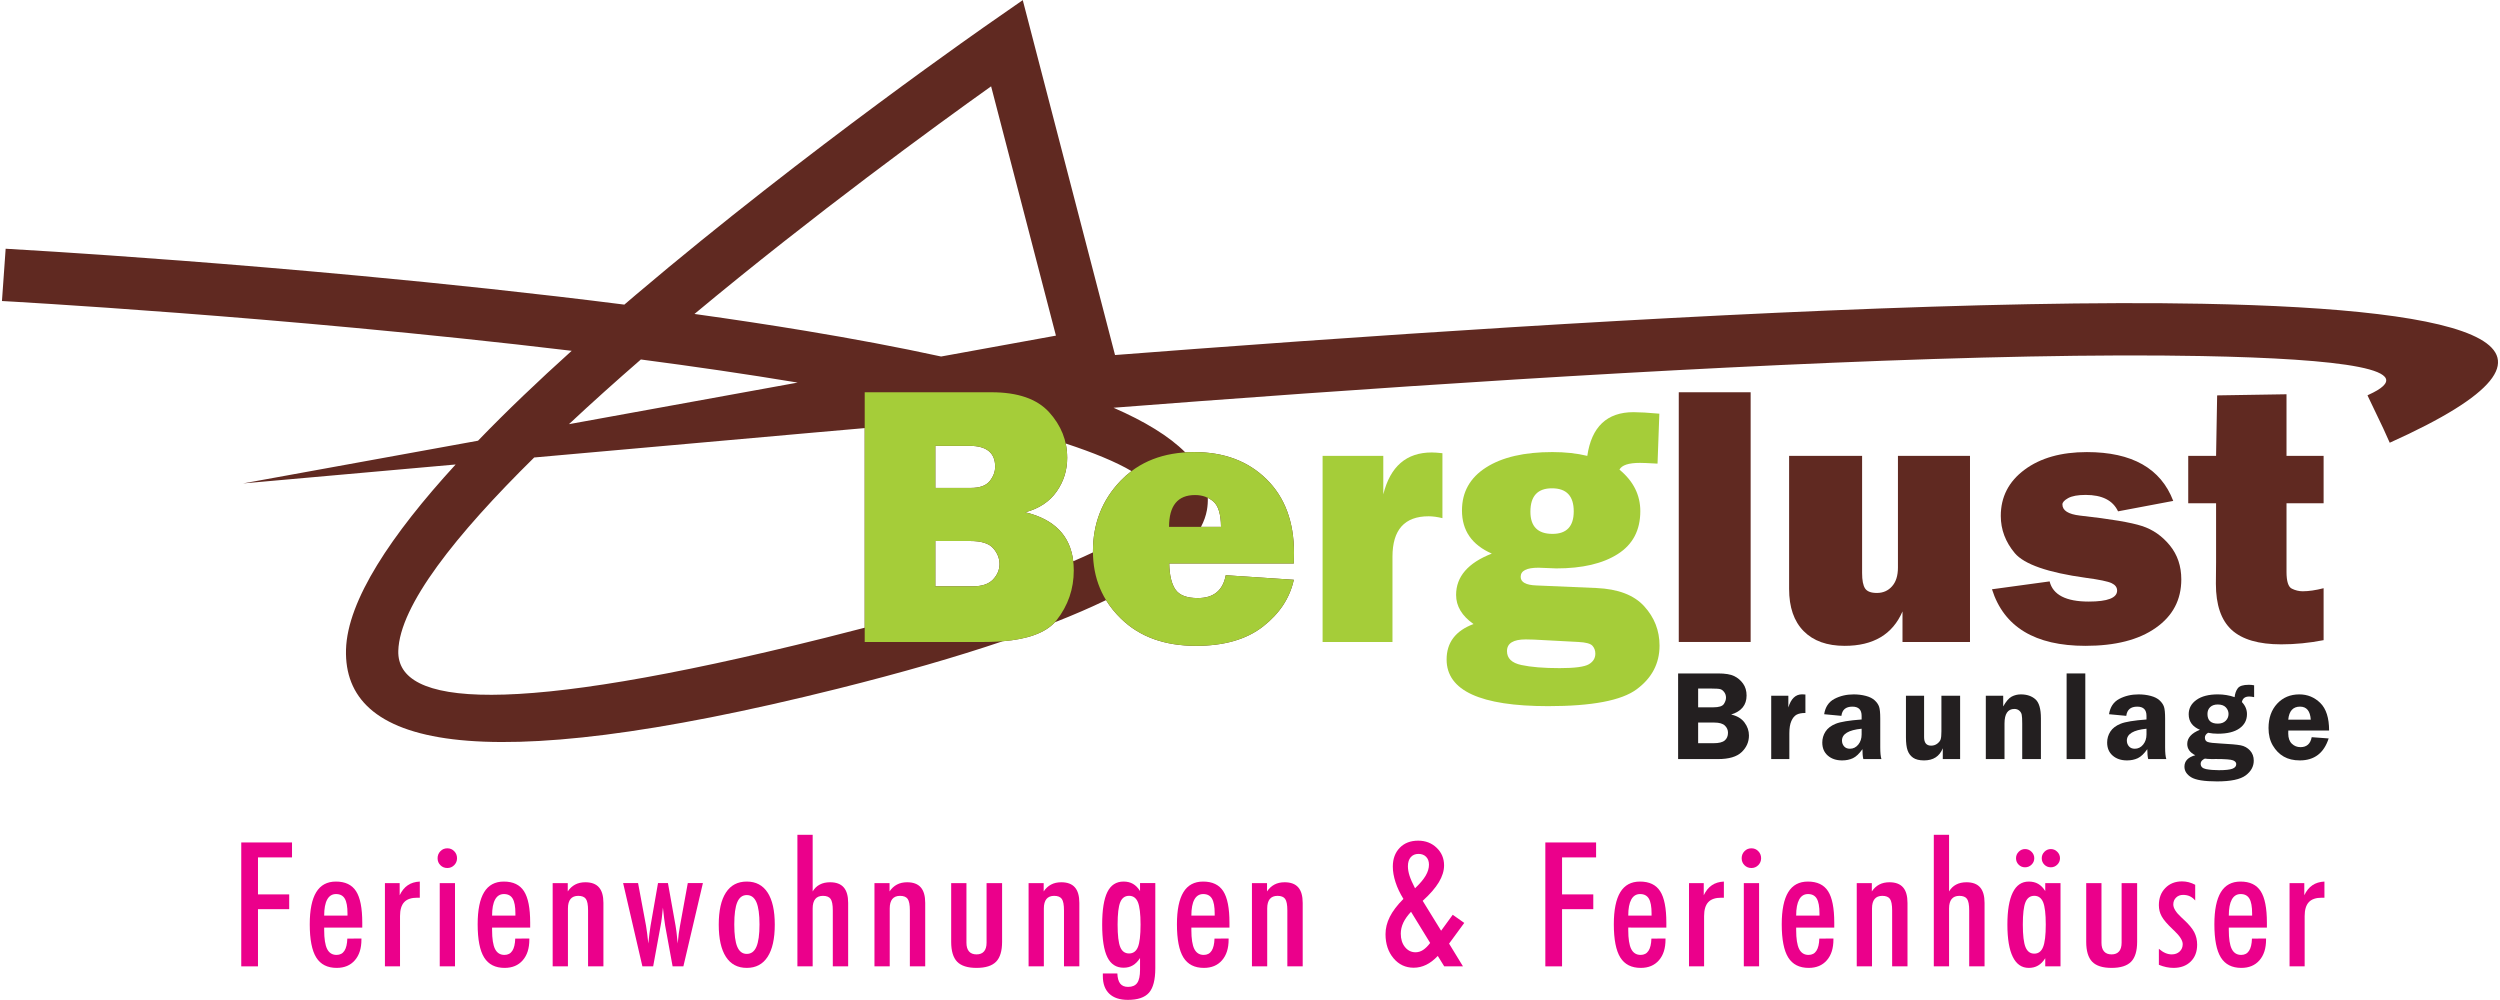 <?xml version="1.0" encoding="utf-8"?>
<!-- Generator: Adobe Illustrator 16.0.0, SVG Export Plug-In . SVG Version: 6.00 Build 0)  -->
<!DOCTYPE svg PUBLIC "-//W3C//DTD SVG 1.1//EN" "http://www.w3.org/Graphics/SVG/1.1/DTD/svg11.dtd">
<svg version="1.1" id="Layer_1" xmlns="http://www.w3.org/2000/svg" xmlns:xlink="http://www.w3.org/1999/xlink" x="0px" y="0px"
	 width="1130px" height="452px" viewBox="0 0 1130 452" enable-background="new 0 0 1130 452" xml:space="preserve">
<g>
	<polygon fill="#EB008B" points="109.05,436.794 109.05,380.79 131.991,380.79 131.991,387.547 116.606,387.547 116.606,404.268 
		130.721,404.268 130.721,410.946 116.606,410.946 116.606,436.794 	"/>
	<path fill="#EB008B" d="M146.527,413.853h10.541v-0.955c0-3.104-0.406-5.33-1.231-6.718c-0.812-1.375-2.134-2.069-3.941-2.069
		c-1.768,0-3.103,0.825-4.007,2.475C146.985,408.235,146.527,410.657,146.527,413.853L146.527,413.853z M163.366,424.21v0.498
		c0,3.967-0.995,7.084-2.999,9.361c-1.99,2.279-4.714,3.418-8.17,3.418c-4.217,0-7.307-1.571-9.258-4.701
		c-1.951-3.129-2.933-8.145-2.933-15.019c0-6.468,0.982-11.313,2.933-14.508s4.91-4.792,8.878-4.792
		c4.216,0,7.267,1.453,9.126,4.359c1.873,2.895,2.802,7.647,2.802,14.246v2.188h-17.219v1.113c0,3.94,0.445,6.795,1.335,8.576
		c0.904,1.781,2.318,2.671,4.255,2.671c1.559,0,2.75-0.615,3.549-1.847c0.812-1.23,1.244-3.063,1.322-5.525L163.366,424.21z"/>
	<path fill="#EB008B" d="M173.986,436.794v-37.633h6.665v5.486c0.956-1.99,2.161-3.496,3.653-4.504
		c1.479-1.021,3.3-1.571,5.447-1.676v7.293h-1.152c-2.685,0-4.662,0.668-5.905,2.016c-1.257,1.336-1.886,3.444-1.886,6.313v22.705
		H173.986z"/>
	<path fill="#EB008B" d="M197.792,387.927c0-1.258,0.419-2.318,1.27-3.182c0.838-0.877,1.886-1.31,3.143-1.31
		c1.231,0,2.265,0.433,3.103,1.31c0.852,0.863,1.271,1.924,1.271,3.182c0,1.23-0.432,2.266-1.283,3.129
		c-0.864,0.852-1.886,1.283-3.09,1.283c-1.257,0-2.305-0.418-3.143-1.27C198.211,390.231,197.792,389.184,197.792,387.927
		L197.792,387.927z M198.761,436.794v-37.633h6.9v37.633H198.761z"/>
	<path fill="#EB008B" d="M222.423,413.853h10.541v-0.955c0-3.104-0.406-5.33-1.231-6.718c-0.812-1.375-2.134-2.069-3.941-2.069
		c-1.768,0-3.103,0.825-4.007,2.475C222.881,408.235,222.423,410.657,222.423,413.853L222.423,413.853z M239.262,424.21v0.498
		c0,3.967-0.995,7.084-2.999,9.361c-1.99,2.279-4.714,3.418-8.17,3.418c-4.217,0-7.307-1.571-9.258-4.701
		c-1.951-3.129-2.933-8.145-2.933-15.019c0-6.468,0.982-11.313,2.933-14.508s4.91-4.792,8.878-4.792
		c4.216,0,7.267,1.453,9.126,4.359c1.873,2.895,2.802,7.647,2.802,14.246v2.188h-17.219v1.113c0,3.94,0.445,6.795,1.335,8.576
		c0.904,1.781,2.318,2.671,4.255,2.671c1.559,0,2.75-0.615,3.549-1.847c0.812-1.23,1.244-3.063,1.322-5.525L239.262,424.21z"/>
	<path fill="#EB008B" d="M249.804,436.794v-37.633h6.822v3.758c0.917-1.375,2.042-2.409,3.365-3.104
		c1.309-0.693,2.841-1.033,4.583-1.033c2.763,0,4.818,0.771,6.154,2.304c1.349,1.532,2.016,3.876,2.016,7.019v28.689h-6.939v-25.271
		c0-2.554-0.328-4.295-0.995-5.225c-0.668-0.917-1.82-1.375-3.457-1.375c-1.532,0-2.697,0.484-3.483,1.439
		c-0.772,0.957-1.165,2.384-1.165,4.27v26.162H249.804z"/>
	<path fill="#EB008B" d="M300.636,418.305c-0.157-0.969-0.314-2.108-0.472-3.392c-0.17-1.296-0.34-2.854-0.523-4.661
		c-0.157,1.61-0.314,3.103-0.484,4.478c-0.157,1.389-0.354,2.594-0.55,3.615l-3.378,18.449h-4.871l-8.708-37.633h6.757l3.601,19.301
		c0.184,1.021,0.34,2.16,0.498,3.404c0.157,1.257,0.327,2.789,0.537,4.609c0.184-1.847,0.354-3.404,0.524-4.688
		c0.157-1.271,0.314-2.371,0.471-3.287l3.379-19.34h4.491l3.457,19.34c0.249,1.322,0.55,3.732,0.877,7.201l0.078,0.773
		c0.131-1.532,0.275-2.999,0.458-4.373c0.183-1.389,0.367-2.58,0.576-3.602l3.522-19.34h6.835l-8.825,37.633h-4.872L300.636,418.305
		z"/>
	<path fill="#EB008B" d="M331.893,417.847c0,4.609,0.458,7.975,1.361,10.108c0.917,2.134,2.344,3.208,4.282,3.208
		c1.977,0,3.43-1.074,4.36-3.221c0.93-2.148,1.401-5.514,1.401-10.096c0-4.557-0.471-7.909-1.401-10.057
		c-0.93-2.146-2.383-3.221-4.36-3.221c-1.938,0-3.365,1.074-4.282,3.207C332.351,409.911,331.893,413.264,331.893,417.847
		L331.893,417.847z M324.875,417.925c0-6.351,1.087-11.182,3.247-14.495c2.161-3.313,5.29-4.962,9.415-4.962
		c4.125,0,7.254,1.649,9.414,4.962c2.161,3.313,3.248,8.145,3.248,14.495c0,6.39-1.087,11.248-3.248,14.574
		c-2.16,3.326-5.29,4.988-9.414,4.988c-4.125,0-7.254-1.662-9.415-4.988C325.961,429.173,324.875,424.314,324.875,417.925z"/>
	<path fill="#EB008B" d="M360.426,436.794v-59.461h6.9v25.6c0.799-1.361,1.846-2.396,3.169-3.09c1.309-0.707,2.88-1.061,4.701-1.061
		c2.763,0,4.818,0.771,6.154,2.304c1.349,1.532,2.016,3.876,2.016,7.019v28.689h-6.94v-25.271c0-2.554-0.327-4.295-0.995-5.225
		c-0.668-0.917-1.82-1.375-3.457-1.375c-1.532,0-2.697,0.484-3.483,1.439c-0.772,0.957-1.165,2.384-1.165,4.27v26.162H360.426z"/>
	<path fill="#EB008B" d="M395.257,436.794v-37.633h6.822v3.758c0.917-1.375,2.043-2.409,3.366-3.104
		c1.309-0.693,2.841-1.033,4.583-1.033c2.763,0,4.819,0.771,6.154,2.304c1.349,1.532,2.016,3.876,2.016,7.019v28.689h-6.939v-25.271
		c0-2.554-0.328-4.295-0.995-5.225c-0.668-0.917-1.82-1.375-3.457-1.375c-1.532,0-2.697,0.484-3.483,1.439
		c-0.772,0.957-1.166,2.384-1.166,4.27v26.162H395.257z"/>
	<path fill="#EB008B" d="M429.931,425.702v-26.541h6.901v26.935c0,1.728,0.38,3.051,1.152,3.941
		c0.772,0.903,1.912,1.349,3.417,1.349c1.479,0,2.606-0.445,3.378-1.349c0.772-0.891,1.152-2.214,1.152-3.941v-26.935h7.018v26.541
		c0,4.151-0.917,7.15-2.736,9.01c-1.833,1.846-4.767,2.775-8.813,2.775s-6.966-0.93-8.76-2.775
		C430.835,432.853,429.931,429.854,429.931,425.702z"/>
	<path fill="#EB008B" d="M464.92,436.794v-37.633h6.822v3.758c0.917-1.375,2.043-2.409,3.366-3.104
		c1.309-0.693,2.841-1.033,4.583-1.033c2.763,0,4.819,0.771,6.154,2.304c1.349,1.532,2.016,3.876,2.016,7.019v28.689h-6.939v-25.271
		c0-2.554-0.328-4.295-0.995-5.225c-0.668-0.917-1.82-1.375-3.457-1.375c-1.532,0-2.698,0.484-3.483,1.439
		c-0.772,0.957-1.166,2.384-1.166,4.27v26.162H464.92z"/>
	<path fill="#EB008B" d="M505.159,417.925c0,4.832,0.393,8.21,1.191,10.148c0.786,1.924,2.121,2.893,3.994,2.893
		c1.859,0,3.195-0.969,3.994-2.893c0.786-1.938,1.191-5.316,1.191-10.148c0-4.818-0.406-8.184-1.191-10.121
		c-0.798-1.926-2.134-2.895-3.994-2.895c-1.873,0-3.208,0.969-3.994,2.895C505.552,409.741,505.159,413.106,505.159,417.925
		L505.159,417.925z M522.194,437.671c0,5.197-0.956,8.877-2.854,11.038c-1.912,2.16-5.094,3.234-9.545,3.234
		c-3.653,0-6.455-0.931-8.394-2.776c-1.951-1.859-2.92-4.518-2.92-7.961v-1.191h6.561c0.078,2.043,0.51,3.574,1.283,4.57
		c0.786,0.994,1.964,1.492,3.562,1.492c1.912,0,3.299-0.603,4.138-1.807c0.851-1.192,1.27-3.17,1.27-5.906v-5.328
		c-0.942,1.479-2.029,2.579-3.247,3.299c-1.205,0.721-2.605,1.074-4.203,1.074c-3.313,0-5.761-1.584-7.319-4.74
		c-1.559-3.156-2.344-8.079-2.344-14.744c0-6.652,0.785-11.563,2.344-14.717c1.558-3.156,4.007-4.74,7.319-4.74
		c1.624,0,3.038,0.34,4.242,1.033c1.218,0.695,2.292,1.781,3.208,3.262v-3.602h6.901V437.671z"/>
	<path fill="#EB008B" d="M538.498,413.853h10.541v-0.955c0-3.104-0.406-5.33-1.231-6.718c-0.812-1.375-2.134-2.069-3.941-2.069
		c-1.768,0-3.103,0.825-4.007,2.475C538.956,408.235,538.498,410.657,538.498,413.853L538.498,413.853z M555.336,424.21v0.498
		c0,3.967-0.995,7.084-2.999,9.361c-1.99,2.279-4.714,3.418-8.17,3.418c-4.216,0-7.307-1.571-9.257-4.701
		c-1.951-3.129-2.934-8.145-2.934-15.019c0-6.468,0.982-11.313,2.934-14.508c1.951-3.194,4.91-4.792,8.877-4.792
		c4.216,0,7.267,1.453,9.126,4.359c1.873,2.895,2.802,7.647,2.802,14.246v2.188h-17.219v1.113c0,3.94,0.445,6.795,1.335,8.576
		c0.904,1.781,2.318,2.671,4.256,2.671c1.558,0,2.75-0.615,3.548-1.847c0.812-1.23,1.244-3.063,1.322-5.525L555.336,424.21z"/>
	<path fill="#EB008B" d="M565.878,436.794v-37.633h6.822v3.758c0.917-1.375,2.043-2.409,3.365-3.104
		c1.31-0.693,2.841-1.033,4.583-1.033c2.763,0,4.818,0.771,6.154,2.304c1.349,1.532,2.016,3.876,2.016,7.019v28.689h-6.939v-25.271
		c0-2.554-0.328-4.295-0.995-5.225c-0.668-0.917-1.82-1.375-3.457-1.375c-1.532,0-2.697,0.484-3.483,1.439
		c-0.772,0.957-1.166,2.384-1.166,4.27v26.162H565.878z"/>
	<path fill="#EB008B" d="M646.433,426.214l-8.643-14.09c-1.584,1.689-2.75,3.34-3.51,4.949c-0.746,1.611-1.125,3.262-1.125,4.95
		c0,2.462,0.628,4.478,1.898,6.05c1.27,1.57,2.854,2.356,4.779,2.356c1.178,0,2.305-0.341,3.378-1.034
		C644.285,428.701,645.359,427.641,646.433,426.214L646.433,426.214z M639.597,401.505c2.227-2.121,3.837-4.033,4.818-5.722
		c0.982-1.689,1.48-3.339,1.48-4.95c0-1.479-0.432-2.671-1.283-3.548c-0.865-0.878-2.004-1.323-3.443-1.323
		c-1.48,0-2.646,0.498-3.51,1.48c-0.852,0.982-1.283,2.344-1.283,4.085c0,1.349,0.249,2.789,0.733,4.295
		S638.419,399.227,639.597,401.505L639.597,401.505z M652.796,436.794l-2.92-4.715c-1.702,1.82-3.47,3.156-5.264,4.021
		c-1.807,0.877-3.68,1.31-5.617,1.31c-3.693,0-6.73-1.428-9.141-4.295c-2.396-2.867-3.6-6.482-3.6-10.855
		c0-2.658,0.641-5.277,1.938-7.843c1.283-2.579,3.339-5.277,6.154-8.118c-1.559-2.502-2.75-5.016-3.562-7.516
		c-0.825-2.515-1.231-4.871-1.231-7.098c0-3.509,1.048-6.338,3.13-8.484c2.081-2.148,4.857-3.222,8.341-3.222
		c3.326,0,6.102,1.073,8.341,3.222c2.239,2.146,3.353,4.792,3.353,7.947c0,2.449-0.786,4.989-2.344,7.595
		c-1.559,2.605-3.994,5.421-7.32,8.433l8.328,13.514l5.25-7.215l5.212,3.679l-6.861,9.362l6.285,10.279H652.796z"/>
	<polygon fill="#EB008B" points="698.494,436.794 698.494,380.79 721.435,380.79 721.435,387.547 706.049,387.547 706.049,404.268 
		720.166,404.268 720.166,410.946 706.049,410.946 706.049,436.794 	"/>
	<path fill="#EB008B" d="M735.97,413.853h10.541v-0.955c0-3.104-0.406-5.33-1.23-6.718c-0.813-1.375-2.135-2.069-3.941-2.069
		c-1.768,0-3.104,0.825-4.007,2.475C736.429,408.235,735.97,410.657,735.97,413.853L735.97,413.853z M752.81,424.21v0.498
		c0,3.967-0.996,7.084-2.999,9.361c-1.99,2.279-4.714,3.418-8.171,3.418c-4.216,0-7.307-1.571-9.258-4.701
		c-1.95-3.129-2.933-8.145-2.933-15.019c0-6.468,0.982-11.313,2.933-14.508c1.951-3.194,4.911-4.792,8.879-4.792
		c4.216,0,7.267,1.453,9.126,4.359c1.872,2.895,2.802,7.647,2.802,14.246v2.188H735.97v1.113c0,3.94,0.445,6.795,1.336,8.576
		c0.903,1.781,2.318,2.671,4.256,2.671c1.559,0,2.75-0.615,3.549-1.847c0.812-1.23,1.243-3.063,1.322-5.525L752.81,424.21z"/>
	<path fill="#EB008B" d="M763.43,436.794v-37.633h6.665v5.486c0.955-1.99,2.16-3.496,3.652-4.504
		c1.48-1.021,3.301-1.571,5.447-1.676v7.293h-1.152c-2.684,0-4.661,0.668-5.904,2.016c-1.258,1.336-1.887,3.444-1.887,6.313v22.705
		H763.43z"/>
	<path fill="#EB008B" d="M787.236,387.927c0-1.258,0.42-2.318,1.271-3.182c0.838-0.877,1.886-1.31,3.143-1.31
		c1.231,0,2.265,0.433,3.103,1.31c0.852,0.863,1.271,1.924,1.271,3.182c0,1.23-0.432,2.266-1.283,3.129
		c-0.864,0.852-1.886,1.283-3.09,1.283c-1.257,0-2.305-0.418-3.143-1.27C787.656,390.231,787.236,389.184,787.236,387.927
		L787.236,387.927z M788.205,436.794v-37.633h6.9v37.633H788.205z"/>
	<path fill="#EB008B" d="M811.867,413.853h10.541v-0.955c0-3.104-0.406-5.33-1.23-6.718c-0.813-1.375-2.135-2.069-3.941-2.069
		c-1.768,0-3.104,0.825-4.007,2.475C812.326,408.235,811.867,410.657,811.867,413.853L811.867,413.853z M828.707,424.21v0.498
		c0,3.967-0.996,7.084-2.999,9.361c-1.99,2.279-4.714,3.418-8.171,3.418c-4.216,0-7.307-1.571-9.258-4.701
		c-1.95-3.129-2.933-8.145-2.933-15.019c0-6.468,0.982-11.313,2.933-14.508c1.951-3.194,4.911-4.792,8.879-4.792
		c4.216,0,7.267,1.453,9.126,4.359c1.872,2.895,2.802,7.647,2.802,14.246v2.188h-17.219v1.113c0,3.94,0.445,6.795,1.336,8.576
		c0.903,1.781,2.318,2.671,4.256,2.671c1.559,0,2.75-0.615,3.549-1.847c0.812-1.23,1.243-3.063,1.322-5.525L828.707,424.21z"/>
	<path fill="#EB008B" d="M839.248,436.794v-37.633h6.822v3.758c0.917-1.375,2.043-2.409,3.365-3.104
		c1.31-0.693,2.842-1.033,4.583-1.033c2.763,0,4.818,0.771,6.154,2.304c1.349,1.532,2.017,3.876,2.017,7.019v28.689h-6.94v-25.271
		c0-2.554-0.327-4.295-0.995-5.225c-0.668-0.917-1.82-1.375-3.457-1.375c-1.531,0-2.697,0.484-3.482,1.439
		c-0.772,0.957-1.166,2.384-1.166,4.27v26.162H839.248z"/>
	<path fill="#EB008B" d="M874.08,436.794v-59.461h6.9v25.6c0.799-1.361,1.846-2.396,3.168-3.09c1.311-0.707,2.881-1.061,4.701-1.061
		c2.764,0,4.818,0.771,6.154,2.304c1.349,1.532,2.017,3.876,2.017,7.019v28.689h-6.94v-25.271c0-2.554-0.327-4.295-0.994-5.225
		c-0.668-0.917-1.82-1.375-3.457-1.375c-1.532,0-2.697,0.484-3.483,1.439c-0.772,0.957-1.165,2.384-1.165,4.27v26.162H874.08z"/>
	<path fill="#EB008B" d="M924.453,436.794v-3.68c-0.942,1.506-2.029,2.618-3.246,3.313c-1.205,0.707-2.606,1.061-4.204,1.061
		c-3.169,0-5.565-1.65-7.202-4.949c-1.637-3.3-2.461-8.171-2.461-14.613c0-6.402,0.813-11.234,2.436-14.521
		c1.623-3.286,4.033-4.936,7.228-4.936c1.624,0,3.038,0.34,4.243,1.033c1.217,0.695,2.291,1.781,3.207,3.262v-3.602h6.9v37.633
		H924.453L924.453,436.794z M914.318,417.925c0,4.806,0.406,8.197,1.205,10.161c0.813,1.978,2.135,2.959,3.98,2.959
		c1.847,0,3.169-0.995,3.968-2.972c0.812-1.99,1.218-5.369,1.218-10.148c0-4.818-0.406-8.184-1.191-10.121
		c-0.799-1.926-2.135-2.895-3.994-2.895c-1.872,0-3.208,0.969-3.994,2.895C914.71,409.741,914.318,413.106,914.318,417.925
		L914.318,417.925z M911.242,387.913c0-1.113,0.405-2.095,1.204-2.906c0.812-0.825,1.768-1.23,2.868-1.23
		c1.152,0,2.134,0.405,2.945,1.23c0.825,0.812,1.23,1.793,1.23,2.906c0,1.127-0.405,2.096-1.23,2.908
		c-0.812,0.798-1.793,1.203-2.945,1.203c-1.127,0-2.096-0.393-2.881-1.191C911.634,390.048,911.242,389.065,911.242,387.913
		L911.242,387.913z M922.869,387.913c0-1.113,0.406-2.095,1.205-2.906c0.812-0.825,1.78-1.23,2.906-1.23
		c1.113,0,2.096,0.405,2.907,1.23c0.825,0.812,1.231,1.793,1.231,2.906c0,1.127-0.406,2.096-1.231,2.908
		c-0.812,0.798-1.794,1.203-2.907,1.203c-1.152,0-2.135-0.393-2.92-1.191C923.261,390.048,922.869,389.065,922.869,387.913z"/>
	<path fill="#EB008B" d="M942.969,425.702v-26.541h6.9v26.935c0,1.728,0.38,3.051,1.152,3.941c0.772,0.903,1.911,1.349,3.417,1.349
		c1.48,0,2.606-0.445,3.379-1.349c0.772-0.891,1.152-2.214,1.152-3.941v-26.935h7.018v26.541c0,4.151-0.916,7.15-2.736,9.01
		c-1.833,1.846-4.766,2.775-8.813,2.775c-4.045,0-6.965-0.93-8.76-2.775C943.873,432.853,942.969,429.854,942.969,425.702z"/>
	<path fill="#EB008B" d="M975.81,428.858c0.969,0.838,1.938,1.479,2.895,1.898c0.955,0.419,1.938,0.629,2.933,0.629
		c1.453,0,2.646-0.432,3.575-1.31c0.916-0.864,1.374-1.978,1.374-3.339c0-1.611-1.271-3.614-3.797-6.023
		c-0.327-0.327-0.589-0.563-0.76-0.721c-2.462-2.33-4.111-4.255-4.949-5.801c-0.852-1.531-1.271-3.221-1.271-5.054
		c0-3.182,0.969-5.761,2.92-7.751c1.938-2.004,4.465-2.999,7.556-2.999c1.021,0,2.029,0.131,3.012,0.38
		c0.981,0.262,1.964,0.642,2.933,1.152v7.097c-0.746-0.864-1.559-1.506-2.436-1.911c-0.877-0.406-1.898-0.615-3.051-0.615
		c-1.283,0-2.33,0.405-3.169,1.23c-0.825,0.812-1.243,1.846-1.243,3.103c0,1.663,1.217,3.601,3.64,5.827
		c0.484,0.445,0.851,0.773,1.073,1.008c2.279,2.096,3.863,3.98,4.74,5.67s1.322,3.575,1.322,5.644c0,3.195-0.969,5.749-2.92,7.66
		c-1.938,1.898-4.53,2.854-7.777,2.854c-1.047,0-2.121-0.118-3.221-0.34c-1.1-0.236-2.227-0.576-3.379-1.048V428.858z"/>
	<path fill="#EB008B" d="M1007.42,413.853h10.541v-0.955c0-3.104-0.405-5.33-1.231-6.718c-0.812-1.375-2.134-2.069-3.941-2.069
		c-1.768,0-3.103,0.825-4.006,2.475C1007.878,408.235,1007.42,410.657,1007.42,413.853L1007.42,413.853z M1024.259,424.21v0.498
		c0,3.967-0.994,7.084-2.998,9.361c-1.99,2.279-4.714,3.418-8.171,3.418c-4.216,0-7.307-1.571-9.257-4.701
		c-1.951-3.129-2.934-8.145-2.934-15.019c0-6.468,0.982-11.313,2.934-14.508c1.95-3.194,4.91-4.792,8.877-4.792
		c4.217,0,7.268,1.453,9.127,4.359c1.872,2.895,2.802,7.647,2.802,14.246v2.188h-17.219v1.113c0,3.94,0.445,6.795,1.336,8.576
		c0.903,1.781,2.317,2.671,4.255,2.671c1.559,0,2.75-0.615,3.549-1.847c0.813-1.23,1.244-3.063,1.322-5.525L1024.259,424.21z"/>
	<path fill="#EB008B" d="M1034.88,436.794v-37.633h6.664v5.486c0.956-1.99,2.161-3.496,3.654-4.504
		c1.479-1.021,3.299-1.571,5.446-1.676v7.293h-1.152c-2.685,0-4.661,0.668-5.905,2.016c-1.257,1.336-1.886,3.444-1.886,6.313v22.705
		H1034.88z"/>
	<path fill="#231F20" d="M758.508,304.394h18.044c3.232,0,5.662,0.396,7.288,1.19s2.962,1.927,4.026,3.407
		c1.056,1.471,1.588,3.262,1.588,5.382c0,4.298-2.332,7.153-6.979,8.596c2.682,0.601,4.694,1.8,6.039,3.601
		c1.346,1.801,2.014,3.756,2.014,5.866c0,2.894-1.094,5.401-3.291,7.502c-2.188,2.11-5.759,3.165-10.686,3.165h-18.044V304.394
		L758.508,304.394z M767.559,311.228v8.479h6.863c2.517,0,4.095-0.492,4.753-1.49c0.648-0.987,0.977-1.936,0.977-2.846
		c0-0.987-0.271-1.829-0.813-2.536c-0.532-0.716-1.123-1.161-1.771-1.335c-0.639-0.185-1.906-0.271-3.794-0.271H767.559
		L767.559,311.228z M767.559,326.599v9.331h6.979c2.381,0,4.065-0.416,5.043-1.249c0.987-0.832,1.471-1.993,1.471-3.484
		c0-1.248-0.464-2.332-1.413-3.232c-0.948-0.91-2.517-1.365-4.704-1.365H767.559z"/>
	<path fill="#231F20" d="M808.785,343.103h-8.198V314.46h7.744v5.334c1.19-3.969,3.252-5.953,6.185-5.953
		c0.417,0,0.93,0.02,1.529,0.078v8.344c-1.723,0-3.059,0.261-4.017,0.793c-0.948,0.523-1.732,1.481-2.333,2.846
		c-0.609,1.375-0.91,3.224-0.91,5.547V343.103z"/>
	<path fill="#231F20" d="M850.408,343.103h-8.188c-0.271-1.133-0.397-2.623-0.397-4.482c-1.442,2.043-2.875,3.398-4.297,4.076
		c-1.434,0.668-3.05,1.006-4.869,1.006c-2.682,0-4.85-0.734-6.506-2.188c-1.654-1.451-2.478-3.416-2.478-5.875
		c0-1.791,0.475-3.446,1.442-4.956c0.968-1.511,2.517-2.7,4.656-3.562c2.129-0.862,6.03-1.501,11.684-1.918v-1.645
		c0-2.778-1.395-4.162-4.172-4.162c-2.973,0-4.627,1.384-4.967,4.162l-7.791-0.736c0.503-3.252,2.042-5.556,4.617-6.921
		c2.574-1.354,5.479-2.042,8.73-2.042c1.955,0,3.785,0.232,5.508,0.688s3.059,1.133,4.027,2.042
		c0.957,0.899,1.616,1.868,1.955,2.875c0.339,1.017,0.513,2.778,0.513,5.285v12.99C849.875,340.237,850.05,342.028,850.408,343.103
		L850.408,343.103z M841.455,329.377c-5.924,0.591-8.877,2.371-8.877,5.362c0,0.997,0.311,1.868,0.93,2.594
		c0.629,0.727,1.51,1.094,2.672,1.094c1.49,0,2.738-0.619,3.756-1.857c1.006-1.24,1.52-2.77,1.52-4.579V329.377z"/>
	<path fill="#231F20" d="M885.972,314.46v28.643h-7.832v-4.879c-1.471,3.649-4.288,5.479-8.45,5.479
		c-2.158,0-3.813-0.406-4.966-1.209c-1.152-0.804-1.975-1.897-2.478-3.291c-0.504-1.385-0.755-3.398-0.755-6.021V314.46h8.198
		v18.721c0,2.565,1.056,3.853,3.175,3.853c1.074,0,2.014-0.31,2.808-0.919c0.794-0.619,1.297-1.277,1.52-1.975
		c0.213-0.697,0.329-1.897,0.329-3.602V314.46H885.972z"/>
	<path fill="#231F20" d="M922.494,343.103h-8.451v-16.078c0-1.945-0.077-3.281-0.232-3.998c-0.145-0.716-0.522-1.326-1.104-1.829
		c-0.59-0.503-1.326-0.755-2.217-0.755c-2.962,0-4.452,2.197-4.452,6.582v16.078h-8.45V314.46h7.859v4.85
		c1.307-2.304,2.585-3.795,3.853-4.453c1.269-0.657,2.644-0.996,4.114-0.996c2.721,0,4.917,0.735,6.582,2.207
		c1.665,1.461,2.498,4.336,2.498,8.635V343.103z"/>
	<rect x="934.109" y="304.394" fill="#231F20" width="8.45" height="38.709"/>
	<path fill="#231F20" d="M979.167,343.103h-8.188c-0.271-1.133-0.397-2.623-0.397-4.482c-1.442,2.043-2.875,3.398-4.297,4.076
		c-1.434,0.668-3.05,1.006-4.869,1.006c-2.682,0-4.85-0.734-6.505-2.188c-1.655-1.451-2.479-3.416-2.479-5.875
		c0-1.791,0.475-3.446,1.442-4.956c0.969-1.511,2.517-2.7,4.656-3.562c2.129-0.862,6.03-1.501,11.684-1.918v-1.645
		c0-2.778-1.395-4.162-4.172-4.162c-2.973,0-4.627,1.384-4.967,4.162l-7.791-0.736c0.503-3.252,2.042-5.556,4.617-6.921
		c2.574-1.354,5.479-2.042,8.73-2.042c1.955,0,3.785,0.232,5.508,0.688s3.059,1.133,4.027,2.042
		c0.957,0.899,1.616,1.868,1.955,2.875c0.339,1.017,0.513,2.778,0.513,5.285v12.99C978.635,340.237,978.81,342.028,979.167,343.103
		L979.167,343.103z M970.214,329.377c-5.924,0.591-8.877,2.371-8.877,5.362c0,0.997,0.311,1.868,0.93,2.594
		c0.629,0.727,1.51,1.094,2.672,1.094c1.49,0,2.738-0.619,3.756-1.857c1.006-1.24,1.52-2.77,1.52-4.579V329.377z"/>
	<path fill="#231F20" d="M1018.865,315.108c-0.881-0.184-1.637-0.28-2.236-0.28c-1.868,0-2.972,0.833-3.291,2.497
		c1.529,1.607,2.294,3.418,2.294,5.44c0,2.71-1.123,4.858-3.388,6.466c-2.256,1.607-5.508,2.41-9.768,2.41
		c-1.51,0-2.99-0.135-4.423-0.426c-0.968,0.571-1.442,1.297-1.442,2.188c0,0.988,0.406,1.637,1.22,1.955
		c0.813,0.32,2.769,0.563,5.866,0.707c4.404,0.232,7.443,0.504,9.099,0.822c1.665,0.33,3.068,1.104,4.2,2.334
		c1.133,1.229,1.704,2.758,1.704,4.588c0,2.633-1.22,4.85-3.649,6.669c-2.43,1.81-6.727,2.72-12.912,2.72
		c-5.809,0-9.719-0.629-11.742-1.887c-2.022-1.259-3.029-2.846-3.029-4.782c0-2.546,1.626-4.269,4.898-5.159
		c-2.421-1.21-3.631-2.914-3.631-5.102c0-2.739,1.917-4.879,5.73-6.408c-3.378-1.403-5.072-3.736-5.072-7.008
		c0-2.662,1.162-4.83,3.504-6.495c2.333-1.665,5.557-2.497,9.68-2.497c2.614,0,5.131,0.416,7.57,1.248
		c0.174-1.626,0.648-2.961,1.433-4.007c0.784-1.056,2.458-1.577,5.004-1.577c0.833,0,1.626,0.076,2.382,0.231V315.108
		L1018.865,315.108z M1002.418,318.429c-1.452,0-2.594,0.396-3.417,1.182c-0.822,0.783-1.229,1.819-1.229,3.107
		c0,2.903,1.559,4.365,4.676,4.365c1.51,0,2.7-0.426,3.562-1.277c0.861-0.853,1.288-1.879,1.288-3.088
		c0-1.143-0.407-2.14-1.22-3.002C1005.265,318.864,1004.044,318.429,1002.418,318.429L1002.418,318.429z M996.775,342.899
		c-0.338,0-0.765,0.232-1.287,0.688s-0.784,0.997-0.784,1.646c0,1.287,0.823,2.091,2.469,2.41s3.571,0.483,5.788,0.483
		c2.895,0,4.918-0.223,6.079-0.658s1.742-1.133,1.742-2.1c0-0.736-0.483-1.297-1.452-1.694c-0.978-0.397-3.572-0.601-7.792-0.601
		l-1.694,0.029c-1.045,0-1.742-0.029-2.1-0.087C997.346,342.938,997.027,342.899,996.775,342.899z"/>
	<path fill="#231F20" d="M1052.753,330.2h-18.44c-0.019,0.513-0.028,0.957-0.028,1.335c0,2.042,0.551,3.581,1.635,4.618
		c1.085,1.045,2.382,1.558,3.901,1.558c2.817,0,4.501-1.5,5.072-4.501l7.657,0.562c-2.14,6.621-6.477,9.931-13.02,9.931
		c-2.855,0-5.275-0.58-7.27-1.723s-3.64-2.807-4.937-5.004c-1.298-2.188-1.946-4.82-1.946-7.879c0-4.56,1.307-8.238,3.901-11.035
		c2.604-2.798,5.943-4.201,10.028-4.201c3.688,0,6.844,1.307,9.486,3.9C1051.427,320.364,1052.753,324.508,1052.753,330.2
		L1052.753,330.2z M1034.285,325.292h10.183c-0.261-3.93-1.878-5.895-4.85-5.895
		C1036.443,319.397,1034.662,321.362,1034.285,325.292z"/>
	<g>
		<path fill="#602921" d="M1070.101,178.708l0.095-0.045l0.231-0.139c25.633-11.531-11.893-16.372-75.332-17.591
			c-93.308-1.794-233.339,5.37-357.393,13.632c-32.72,2.179-64.94,4.484-95.188,6.744c-13.553,1.012-26.667,2.014-39.212,2.99
			c14.037,6.111,25.105,12.816,32.444,20.173l-0.014,0.001c1.333-0.087,2.693-0.13,4.081-0.13c13.463,0,24.33,4.092,32.627,12.249
			c8.298,8.157,12.447,19.249,12.447,33.304c0,1.157-0.028,2.766-0.084,4.798h-56.307c0.113,5.306,1.044,9.229,2.822,11.798
			c1.75,2.54,5.108,3.838,10.076,3.838c7.169,0,11.374-3.442,12.644-10.33l30.764,2.061c-1.806,8.27-6.463,15.298-13.914,21.111
			c-7.479,5.843-17.583,8.75-30.313,8.75c-14.168,0-25.486-4.092-33.897-12.306c-2.676-2.597-4.93-5.389-6.759-8.378l0.009,0.016
			c-6.874,3.319-14.581,6.666-23.17,10.039c-4.4,4.773-12.24,7.627-23.521,8.549c-20.82,7.044-45.532,14.195-74.524,21.443
			c-166.416,41.604-223.462,25.246-222.318-17.625c0.593-22.231,20.418-51.896,49.56-83.712l-96.099,8.563l106.212-19.311
			c12.931-13.4,27.28-27.072,42.339-40.634c-33.33-3.996-66.493-7.424-97.378-10.311c-58.554-5.474-109.67-9.042-137.625-10.832
			c-14.631-0.937-22.491-1.357-22.516-1.359l1.668-23.634c0.02,0.001,8.477,0.472,22.331,1.36
			c27.518,1.762,78.241,5.312,138.273,10.924c37.567,3.512,78.497,7.821,119.043,12.976l0.728-0.624
			c2.404-2.055,3.954-3.376,4.757-4.058C364.978,67.474,448.113,9.918,448.354,9.751l13.933-9.694l4.28,16.46L501.5,150.88
			l1.874,7.207l0.62,2.385c11.721-0.908,24-1.844,36.759-2.797c29.326-2.191,61.43-4.483,95.374-6.745
			c124.279-8.277,264.841-15.449,359.338-13.632c124.366,2.39,181.861,19.109,84.693,62.82l-2.958-6.562L1070.101,178.708
			L1070.101,178.708z M513.653,211.391c-0.105,0.07-0.212,0.139-0.317,0.209C513.441,211.53,513.547,211.46,513.653,211.391
			L513.653,211.391z M512.756,211.994c-0.119,0.082-0.237,0.165-0.355,0.248C512.519,212.158,512.637,212.076,512.756,211.994
			L512.756,211.994z M511.455,212.933L511.455,212.933c-7.008-4.148-17.156-8.32-29.754-12.472c0.451,2.078,0.678,4.228,0.678,6.45
			c0,5.616-1.581,10.697-4.77,15.241c-3.162,4.544-7.875,7.678-14.168,9.398c13.096,3.166,20.325,10.539,21.669,22.137
			c3.186-1.355,6.149-2.689,8.9-4.002c-0.002-0.174-0.003-0.348-0.003-0.523c0-12.559,4.177-23.171,12.503-31.836
			C508.062,215.71,509.71,214.246,511.455,212.933L511.455,212.933z M494.021,250.372c0.003,0.148,0.007,0.299,0.012,0.447
			C494.028,250.671,494.024,250.521,494.021,250.372L494.021,250.372z M494.039,250.964c0.004,0.119,0.009,0.238,0.014,0.358
			C494.047,251.202,494.042,251.083,494.039,250.964L494.039,250.964z M494.06,251.485c0.006,0.131,0.013,0.261,0.02,0.391
			C494.072,251.746,494.065,251.616,494.06,251.485L494.06,251.485z M494.124,252.595c0.01,0.139,0.02,0.279,0.03,0.418
			C494.143,252.874,494.133,252.733,494.124,252.595L494.124,252.595z M494.328,254.802c0.016,0.138,0.033,0.275,0.05,0.411
			C494.361,255.077,494.344,254.939,494.328,254.802L494.328,254.802z M494.542,256.382c0.02,0.127,0.04,0.255,0.061,0.382
			L494.542,256.382L494.542,256.382z M494.528,256.29l-0.063-0.432C494.485,256.003,494.506,256.146,494.528,256.29L494.528,256.29z
			 M551.894,238.154c-0.057-5.673-1.186-9.483-3.416-11.458c-1.19-1.04-2.542-1.806-4.045-2.295c0.514,0.167,1.01,0.366,1.487,0.598
			c0.072,1.841-0.057,3.714-0.4,5.62c-0.451,2.491-1.333,5.003-2.671,7.535H551.894L551.894,238.154z M478.128,191.552
			c-0.051-0.084-0.103-0.169-0.155-0.253C478.025,191.383,478.077,191.468,478.128,191.552L478.128,191.552z M476.541,189.178
			c-0.063-0.086-0.127-0.172-0.191-0.259C476.414,189.005,476.478,189.092,476.541,189.178L476.541,189.178z M476.096,188.584
			c-0.069-0.09-0.138-0.18-0.209-0.27C475.958,188.404,476.027,188.494,476.096,188.584L476.096,188.584z M474.416,186.556
			c-0.074-0.083-0.148-0.166-0.223-0.249C474.268,186.39,474.342,186.473,474.416,186.556L474.416,186.556z M390.848,193.501
			c-15.44,1.328-22.442,1.97-22.481,1.974l-126.909,11.309c-35.355,34.821-60.881,66.927-61.428,87.432
			c-0.661,24.783,48.937,30.083,192.938-5.917c6.178-1.544,12.132-3.067,17.881-4.571V193.501L390.848,193.501z M485.262,255.372
			c0.01,0.142,0.018,0.285,0.025,0.428C485.28,255.657,485.272,255.514,485.262,255.372L485.262,255.372z M485.297,255.981
			c0.008,0.172,0.016,0.346,0.022,0.52C485.313,256.327,485.305,256.153,485.297,255.981L485.297,255.981z M485.321,256.572
			c0.007,0.194,0.012,0.39,0.015,0.585C485.333,256.962,485.328,256.767,485.321,256.572L485.321,256.572z M485.337,257.224
			c0.003,0.2,0.005,0.4,0.005,0.603C485.342,257.625,485.34,257.424,485.337,257.224L485.337,257.224z M477.608,280.293
			c-0.075,0.095-0.151,0.189-0.228,0.284C477.458,280.482,477.534,280.388,477.608,280.293L477.608,280.293z M477.339,280.627
			c-0.061,0.073-0.123,0.146-0.184,0.219C477.217,280.772,477.279,280.7,477.339,280.627L477.339,280.627z M422.769,220.542H438.8
			c4.008,0,6.858-1.016,8.524-3.048c1.637-2.032,2.483-4.234,2.483-6.548c0-6.266-3.867-9.427-11.6-9.427h-15.438V220.542
			L422.769,220.542z M422.769,265.023h16.85c4.206,0,7.253-1.016,9.229-3.076c1.947-2.089,2.935-4.403,2.935-7
			s-0.959-4.968-2.851-7.14c-1.919-2.202-5.391-3.274-10.471-3.274h-15.693V265.023L422.769,265.023z M257.159,191.728
			l103.392-18.798l-0.192-0.032c-23.008-3.818-46.812-7.284-70.684-10.414C278.468,172.219,267.526,182.027,257.159,191.728
			L257.159,191.728z M425.386,161.141l51.894-9.436L447.982,39.019c-25.018,17.83-80.065,57.909-134.083,102.888
			c17.221,2.403,34.08,4.948,50.26,7.634C385.554,153.093,406.168,156.954,425.386,161.141z"/>
	</g>
	<path fill="#A5CD39" d="M629.396,290.171h-31.582v-84.107h27.434v17.386c3.161-12.645,10.442-18.938,21.93-18.938
		c1.157,0,2.738,0.113,4.799,0.339v29.353c-2.314-0.565-4.403-0.847-6.209-0.847c-10.924,0-16.371,6.096-16.371,18.289V290.171z"/>
	<path fill="#A5CD39" d="M750.025,186.984l-0.818,22.579l-1.58-0.084c-2.963-0.169-5.108-0.254-6.35-0.254
		c-5.137,0-8.213,1.016-9.287,3.048c6.295,5.193,9.428,11.458,9.428,18.769c0,8.608-3.387,15.072-10.189,19.39
		c-6.83,4.347-16.059,6.491-27.744,6.491c-0.281,0-1.721-0.057-4.318-0.169c-2.427-0.112-3.697-0.141-3.781-0.141
		c-5.363,0-8.044,1.354-8.044,4.12c0,2.428,2.37,3.726,7.112,3.895l27.039,1.157c9.878,0.424,17.104,3.19,21.703,8.271
		c4.602,5.052,6.915,10.979,6.915,17.781c0,8.043-3.442,14.619-10.302,19.699c-6.857,5.109-20.208,7.649-40.049,7.649
		c-30.596,0-45.893-7.028-45.893-21.083c0-7.649,4.036-13.012,12.164-16.031c-5.249-3.697-7.874-8.072-7.874-13.152
		c0-8.271,5.391-14.508,16.144-18.685c-9.003-3.923-13.49-10.415-13.49-19.503c0-8.326,3.641-14.817,10.922-19.446
		c7.254-4.629,17.245-6.943,29.918-6.943c5.786,0,11.064,0.564,15.805,1.721c1.92-13.152,8.891-19.757,20.914-19.757
		C741.135,186.307,745.001,186.533,750.025,186.984L750.025,186.984z M701.735,241.315c6.407,0,9.597-3.415,9.597-10.189
		c0-6.942-3.275-10.414-9.852-10.414c-6.49,0-9.736,3.528-9.736,10.584C691.744,237.956,695.074,241.315,701.735,241.315
		L701.735,241.315z M693.295,289.099c-1.214-0.057-2.427-0.085-3.642-0.085c-5.672,0-8.494,1.75-8.494,5.278
		c0,3.273,2.145,5.362,6.49,6.293c4.318,0.932,10.105,1.412,17.302,1.412c6.858,0,11.233-0.593,13.209-1.75
		c1.948-1.157,2.936-2.738,2.936-4.799c0-1.41-0.452-2.624-1.327-3.584c-0.875-0.959-2.991-1.523-6.293-1.693L693.295,289.099z"/>
	<rect x="758.803" y="177.303" fill="#602921" width="32.485" height="112.868"/>
	<path fill="#602921" d="M890.439,206.063v84.107h-30.51V276.37c-4.459,10.357-13.18,15.551-26.135,15.551
		c-7.987,0-14.168-2.229-18.543-6.66c-4.403-4.461-6.576-10.811-6.576-19.08v-60.117h32.993v52.92c0,3.33,0.452,5.645,1.354,7
		c0.904,1.355,2.682,2.031,5.335,2.031c2.794,0,5.108-1.016,6.858-3.02c1.778-2.004,2.653-4.826,2.653-8.467v-50.465H890.439z"/>
	<path fill="#602921" d="M900.375,266.351l26.051-3.557c1.496,6.067,7.395,9.117,17.695,9.117c8.524,0,12.814-1.666,12.814-4.969
		c0-1.439-0.818-2.568-2.483-3.357c-1.665-0.791-5.561-1.609-11.741-2.428c-17.104-2.371-27.744-6.096-32.006-11.121
		c-4.234-5.052-6.351-10.668-6.351-16.85c0-8.58,3.585-15.551,10.725-20.857c7.169-5.334,16.567-7.987,28.196-7.987
		c20.406,0,33.418,7.366,39.033,22.07l-24.949,4.713c-2.344-4.967-7.197-7.422-14.648-7.422c-3.528,0-6.152,0.48-7.903,1.439
		c-1.722,0.96-2.597,1.919-2.597,2.851c0,2.765,2.653,4.431,7.932,5.052c13.772,1.523,23.115,3.105,28.026,4.713
		c4.911,1.58,9.116,4.517,12.587,8.75c3.473,4.262,5.193,9.371,5.193,15.381c0,9.202-3.838,16.512-11.543,21.902
		c-7.677,5.42-18.262,8.129-31.78,8.129C919.849,291.921,905.765,283.397,900.375,266.351z"/>
	<path fill-rule="evenodd" clip-rule="evenodd" fill="#602921" d="M1050.272,206.063v21.422h-16.766v31.018
		c0,4.234,0.79,6.775,2.399,7.564c1.58,0.791,3.246,1.186,4.939,1.186c2.652,0,5.814-0.451,9.427-1.383v23.482
		c-6.492,1.27-12.899,1.891-19.165,1.891c-10.16,0-17.611-2.173-22.381-6.52c-4.77-4.375-7.141-11.317-7.141-20.857l0.084-9.822
		v-26.559h-12.588v-21.422h12.588l0.48-27.349l31.356-0.508v27.857H1050.272z"/>
	<path fill="#A5CD39" d="M390.848,290.171V177.304h57.294c11.911,0,20.575,2.992,26.051,9.003c5.448,6.012,8.186,12.87,8.186,20.604
		c0,5.616-1.581,10.697-4.77,15.241c-3.162,4.544-7.875,7.678-14.168,9.398c14.592,3.528,21.902,12.277,21.902,26.276
		c0,8.383-2.569,15.862-7.733,22.467c-5.137,6.575-16.145,9.878-33.022,9.878H390.848L390.848,290.171z M422.769,220.542H438.8
		c4.008,0,6.858-1.016,8.524-3.048c1.637-2.032,2.483-4.234,2.483-6.548c0-6.266-3.867-9.427-11.6-9.427h-15.438V220.542
		L422.769,220.542z M422.769,265.023h16.85c4.206,0,7.253-1.016,9.229-3.076c1.947-2.089,2.935-4.403,2.935-7
		s-0.959-4.968-2.851-7.14c-1.919-2.202-5.391-3.274-10.471-3.274h-15.693V265.023z"/>
	<path fill="#A5CD39" d="M554.039,259.999l30.764,2.061c-1.806,8.27-6.463,15.298-13.914,21.111
		c-7.479,5.843-17.583,8.75-30.313,8.75c-14.168,0-25.486-4.092-33.897-12.306c-8.439-8.185-12.672-18.317-12.672-30.454
		c0-12.559,4.177-23.171,12.503-31.836c8.326-8.665,19.418-12.983,33.304-12.983c13.463,0,24.33,4.092,32.627,12.249
		c8.298,8.157,12.447,19.249,12.447,33.304c0,1.157-0.028,2.766-0.084,4.798h-56.307c0.113,5.306,1.044,9.229,2.822,11.798
		c1.75,2.54,5.108,3.838,10.076,3.838C548.563,270.329,552.769,266.887,554.039,259.999L554.039,259.999z M551.894,238.154
		c-0.057-5.673-1.186-9.483-3.416-11.458c-2.229-1.948-5.024-2.936-8.326-2.936c-7.818,0-11.741,4.797-11.741,14.394H551.894z"/>
</g>
</svg>
